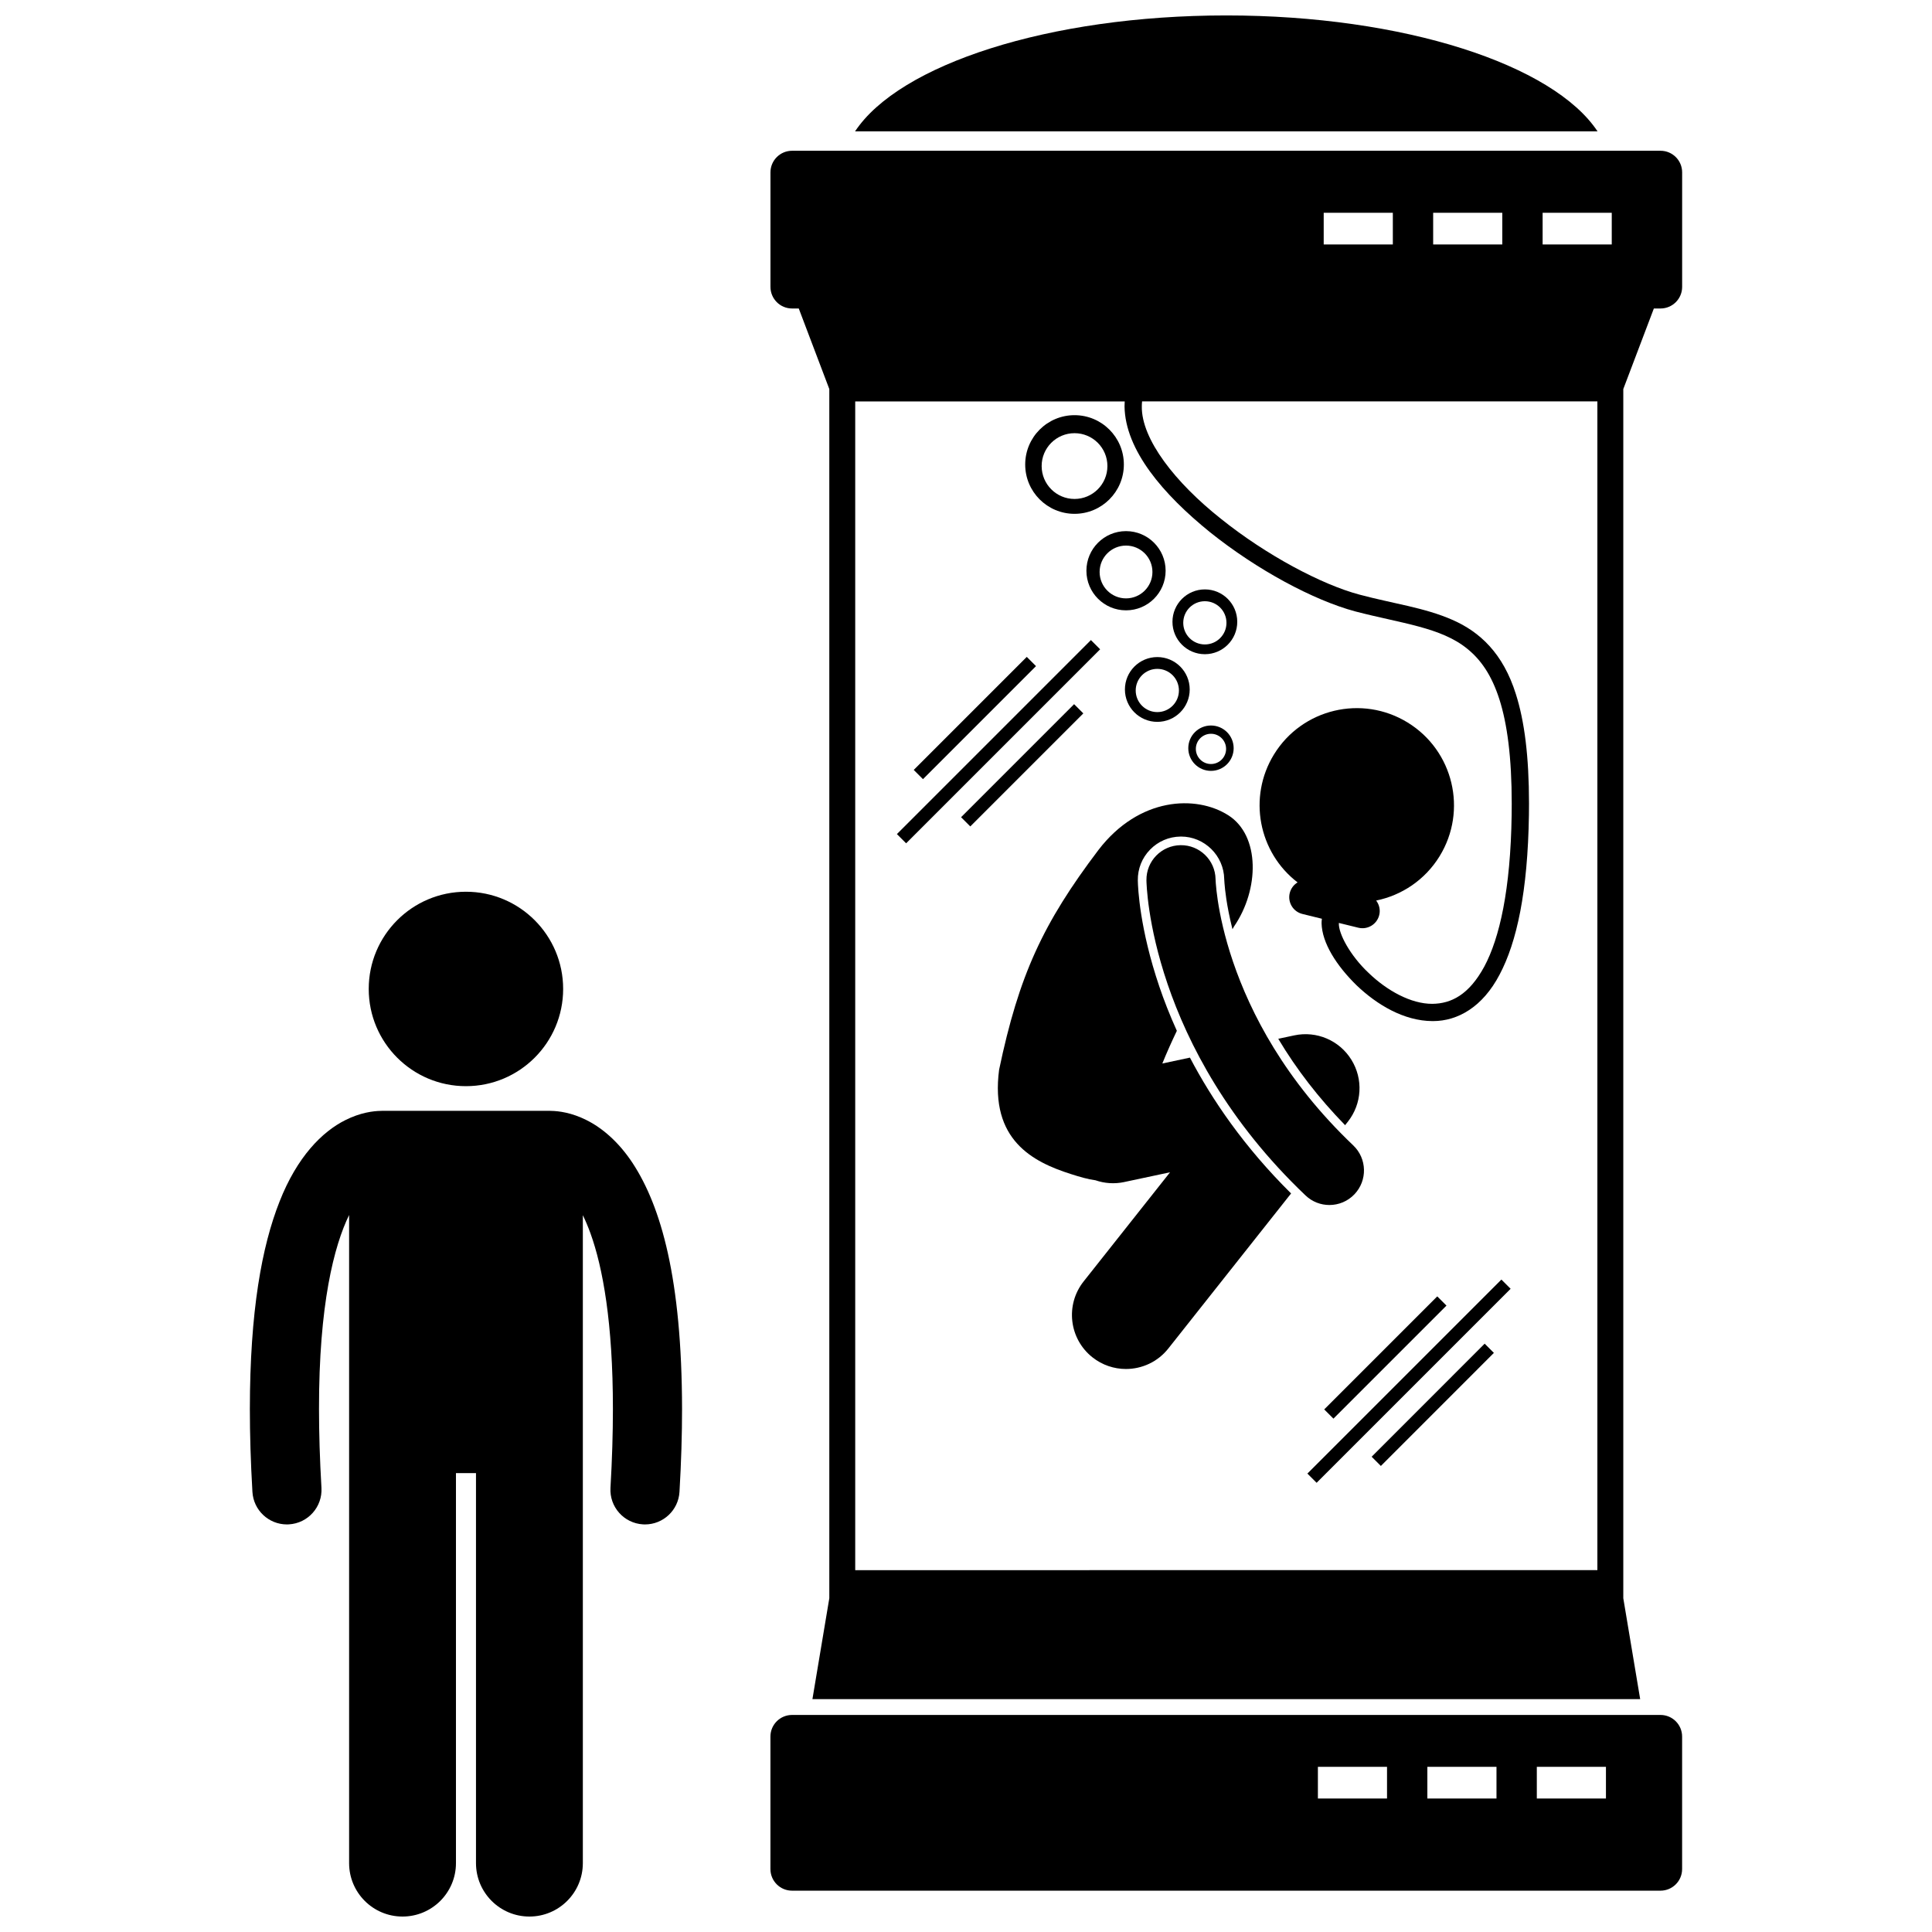 <?xml version="1.0" encoding="UTF-8"?>
<!-- Uploaded to: ICON Repo, www.iconrepo.com, Generator: ICON Repo Mixer Tools -->
<svg width="800px" height="800px" version="1.1" viewBox="144 144 512 512" xmlns="http://www.w3.org/2000/svg">
 <defs>
  <clipPath id="b">
   <path d="m370 148.09h198v30.906h-198z"/>
  </clipPath>
  <clipPath id="a">
   <path d="m210 438h115v213.9h-115z"/>
  </clipPath>
 </defs>
 <path d="m574.19 567.55v-320.45l8.098-21.348h1.77c3.16 0 5.727-2.562 5.727-5.727v-30.344c0-3.164-2.562-5.727-5.727-5.727h-230.15c-3.16 0-5.727 2.562-5.727 5.727v30.344c0 3.164 2.562 5.727 5.727 5.727h1.773l8.094 21.348v320.45l-4.473 26.734h219.36zm-132.13-317.16c-0.031 0.43-0.047 0.859-0.047 1.289 0.152 11.609 10.273 23.34 22.656 33.367 12.473 9.98 27.449 18.031 38.504 20.988 12.25 3.199 22.734 4.203 29.711 9.93 3.519 2.856 6.394 6.883 8.473 13.371 2.07 6.477 3.266 15.391 3.266 27.648 0 0.953-0.008 1.918-0.02 2.91-0.281 19.914-3.211 32.711-7.238 40.242-4.09 7.531-8.801 9.832-13.766 9.891-5.672 0.039-12.07-3.523-16.902-8.191-4.875-4.574-8.004-10.414-7.887-13.18 0-0.023 0.004-0.043 0.004-0.066l5.16 1.266c2.457 0.602 4.938-0.898 5.539-3.356 0.344-1.395-0.012-2.785-0.812-3.844 6.738-1.375 12.918-5.422 16.805-11.742 7.453-12.117 3.668-27.98-8.449-35.43-12.117-7.453-27.984-3.668-35.434 8.445-6.977 11.352-4.102 25.988 6.25 33.918-1.004 0.605-1.777 1.598-2.078 2.824-0.602 2.457 0.898 4.938 3.356 5.539l5.168 1.27c-0.055 0.387-0.09 0.777-0.09 1.172 0.117 5.234 3.926 11.227 9.297 16.484 5.41 5.164 12.551 9.426 20.074 9.465h0.16c6.606 0 13.18-3.781 17.645-12.316 4.566-8.605 7.473-22.004 7.777-42.328 0.016-1.012 0.02-2.004 0.023-2.977-0.004-12.551-1.207-21.895-3.484-29.039-3.359-10.727-9.496-16.484-16.848-19.684-7.332-3.231-15.715-4.301-24.523-6.656-10.09-2.66-24.848-10.523-36.816-20.137-12.055-9.562-21.094-21.094-20.941-29.797 0-0.438 0.031-0.867 0.07-1.289h120.66v309.72l-196.68 0.012v-309.72zm129.07-41.602h-18.32v-8.398h18.32zm-29.008-8.398v8.398h-18.32v-8.398zm-29.008 0v8.398h-18.32v-8.398z"/>
 <g clip-path="url(#b)">
  <path d="m468.98 148.09c-47.062 0-86.668 13.023-98.383 30.727h196.77c-11.719-17.703-51.32-30.727-98.383-30.727z"/>
 </g>
 <g clip-path="url(#a)">
  <path d="m220.58 547.97c5.051-0.297 8.902-4.633 8.609-9.684-0.445-7.613-0.648-14.551-0.648-20.863-0.039-27.727 4.004-43.305 7.977-51.434v171.76c0 7.82 6.34 14.156 14.156 14.156s14.16-6.336 14.16-14.156v-103.36h5.309v103.36c0 7.82 6.34 14.156 14.156 14.156s14.16-6.336 14.16-14.156v-171.71c0.68 1.391 1.363 2.988 2.039 4.856 3.231 8.945 5.941 23.625 5.93 46.531 0 6.316-0.203 13.25-0.645 20.867-0.293 5.051 3.559 9.383 8.613 9.68 0.18 0.012 0.359 0.016 0.539 0.016 4.816 0 8.852-3.758 9.137-8.625 0.465-7.941 0.68-15.23 0.68-21.938-0.047-34.559-5.566-53.688-13.094-65.188-3.758-5.707-8.16-9.371-12.227-11.398-3.914-1.973-7.352-2.418-9.418-2.445-0.133-0.004-0.266-0.02-0.402-0.02h-44.25c-0.137 0-0.266 0.016-0.402 0.02-2.062 0.023-5.504 0.469-9.422 2.441-6.156 3.055-12.797 9.734-17.445 21.574-4.703 11.887-7.859 29.07-7.875 55.016 0 6.707 0.215 14 0.68 21.938 0.285 4.867 4.32 8.625 9.137 8.625 0.18 0 0.363-0.008 0.547-0.016z"/>
 </g>
 <path d="m293.24 406.08c0 14.23-11.531 25.766-25.762 25.766s-25.762-11.535-25.762-25.766c0-14.227 11.531-25.762 25.762-25.762s25.762 11.535 25.762 25.762"/>
 <path d="m469.5 360.05c-8.5-5.41-23.621-4.867-34.406 9.207-14.711 19.438-21.062 33.168-26.32 58.23-2.445 18.621 8.938 24.422 18.934 27.621 2.5 0.801 4.676 1.43 6.598 1.676 2.375 0.816 4.984 1.035 7.621 0.473v-0.004l12.148-2.586-22.906 28.93c-4.906 6.195-3.859 15.199 2.336 20.105 2.629 2.082 5.766 3.094 8.879 3.094 4.223 0 8.406-1.859 11.23-5.426l32.535-41.094c-12.434-12.305-20.969-24.871-26.805-35.996l-7.316 1.559c1.188-2.926 2.484-5.816 3.848-8.66-1.914-4.231-3.434-8.16-4.625-11.672-5.227-15.387-5.684-26.191-5.719-28.199-0.039-3.07 1.113-5.961 3.25-8.152 2.133-2.188 4.992-3.418 8.051-3.457l0.152-0.004c6.211 0 11.348 5.055 11.445 11.273l0.008 0.133c0.008 0.188 0.023 0.512 0.062 0.953 0.066 0.879 0.207 2.312 0.492 4.227 0.305 2.012 0.812 4.738 1.621 7.969 0.137-0.238 0.281-0.488 0.414-0.727 6.723-9.766 6.969-24.066-1.527-29.473z"/>
 <path d="m501.19 441.27c3.754-4.746 4.129-11.293 0.938-16.434-3.191-5.141-9.227-7.711-15.145-6.449l-4.234 0.902c4.832 8.094 10.75 15.742 17.715 22.895z"/>
 <path d="m466.21 378.23c-0.039-0.48-0.059-0.832-0.066-1.035-0.004-0.102-0.008-0.172-0.008-0.199-0.078-5.047-4.227-9.082-9.277-9.016-5.059 0.066-9.109 4.219-9.039 9.277h-0.004c0.016 0.727 0.223 11.695 5.598 27.504 5.363 15.797 15.969 36.461 36.578 56.055 1.773 1.688 4.043 2.523 6.312 2.523 2.422 0 4.84-0.953 6.641-2.848 3.488-3.664 3.34-9.465-0.32-12.949-18.207-17.328-27.266-35.188-31.863-48.68-2.293-6.738-3.457-12.379-4.039-16.246-0.289-1.938-0.438-3.426-0.512-4.387z"/>
 <path d="m464.92 348.29c3.32 0 6.012-2.691 6.012-6.012 0-3.32-2.691-6.012-6.012-6.012s-6.012 2.691-6.012 6.012c0 3.32 2.691 6.012 6.012 6.012zm0-9.832c2.215 0 4.008 1.793 4.008 4.008 0 2.215-1.793 4.008-4.008 4.008s-4.008-1.793-4.008-4.008c0-2.211 1.797-4.008 4.008-4.008z"/>
 <path d="m450.7 318.13c-4.742 0-8.586 3.844-8.586 8.586s3.844 8.586 8.586 8.586 8.586-3.844 8.586-8.586c0.004-4.742-3.844-8.586-8.586-8.586zm0 14.582c-3.164 0-5.727-2.562-5.727-5.727 0-3.16 2.562-5.727 5.727-5.727s5.727 2.562 5.727 5.727c0 3.164-2.562 5.727-5.727 5.727z"/>
 <path d="m463.3 317.37c4.742 0 8.586-3.844 8.586-8.586s-3.844-8.586-8.586-8.586c-4.742 0-8.586 3.844-8.586 8.586-0.004 4.742 3.844 8.586 8.586 8.586zm0-14.039c3.164 0 5.727 2.562 5.727 5.727 0 3.164-2.562 5.727-5.727 5.727-3.164 0-5.727-2.562-5.727-5.727 0-3.164 2.562-5.727 5.727-5.727z"/>
 <path d="m431.91 295.25c0 5.797 4.699 10.496 10.496 10.496s10.496-4.699 10.496-10.496-4.699-10.496-10.496-10.496c-5.801 0-10.496 4.699-10.496 10.496zm10.496-6.664c3.867 0 7 3.133 7 6.996s-3.133 6.996-7 6.996c-3.863 0-6.996-3.133-6.996-6.996 0-3.867 3.133-6.996 6.996-6.996z"/>
 <path d="m428.76 280.17c7.219 0 13.074-5.852 13.074-13.074 0-7.219-5.852-13.07-13.074-13.07-7.219 0-13.07 5.852-13.07 13.07-0.004 7.223 5.852 13.074 13.07 13.074zm0-21.371c4.816 0 8.715 3.898 8.715 8.715 0 4.812-3.902 8.715-8.715 8.715-4.809 0-8.711-3.902-8.711-8.715-0.004-4.816 3.898-8.715 8.711-8.715z"/>
 <path d="m494.93 517.51 29.957-29.957 2.445 2.445-29.957 29.957z"/>
 <path d="m507.5 530.05 29.953-29.965 2.445 2.445-29.953 29.965z"/>
 <path d="m490.47 534.51 51.414-51.414 2.445 2.445-51.414 51.414z"/>
 <path d="m386.15 348.04 29.957-29.957 2.445 2.445-29.957 29.957z"/>
 <path d="m398.69 360.57 29.957-29.957 2.445 2.445-29.957 29.957z"/>
 <path d="m381.69 365.04 51.414-51.414 2.445 2.445-51.414 51.414z"/>
 <path d="m584.05 598.48h-230.15c-3.16 0-5.727 2.562-5.727 5.727v35.113c0 3.164 2.562 5.727 5.727 5.727h230.15c3.16 0 5.727-2.562 5.727-5.727v-35.113c0-3.164-2.562-5.727-5.727-5.727zm-14.457 13.742v8.398h-18.32v-8.398zm-29.008 0v8.398h-18.32v-8.398zm-29.008 0v8.398h-18.32v-8.398z"/>
</svg>